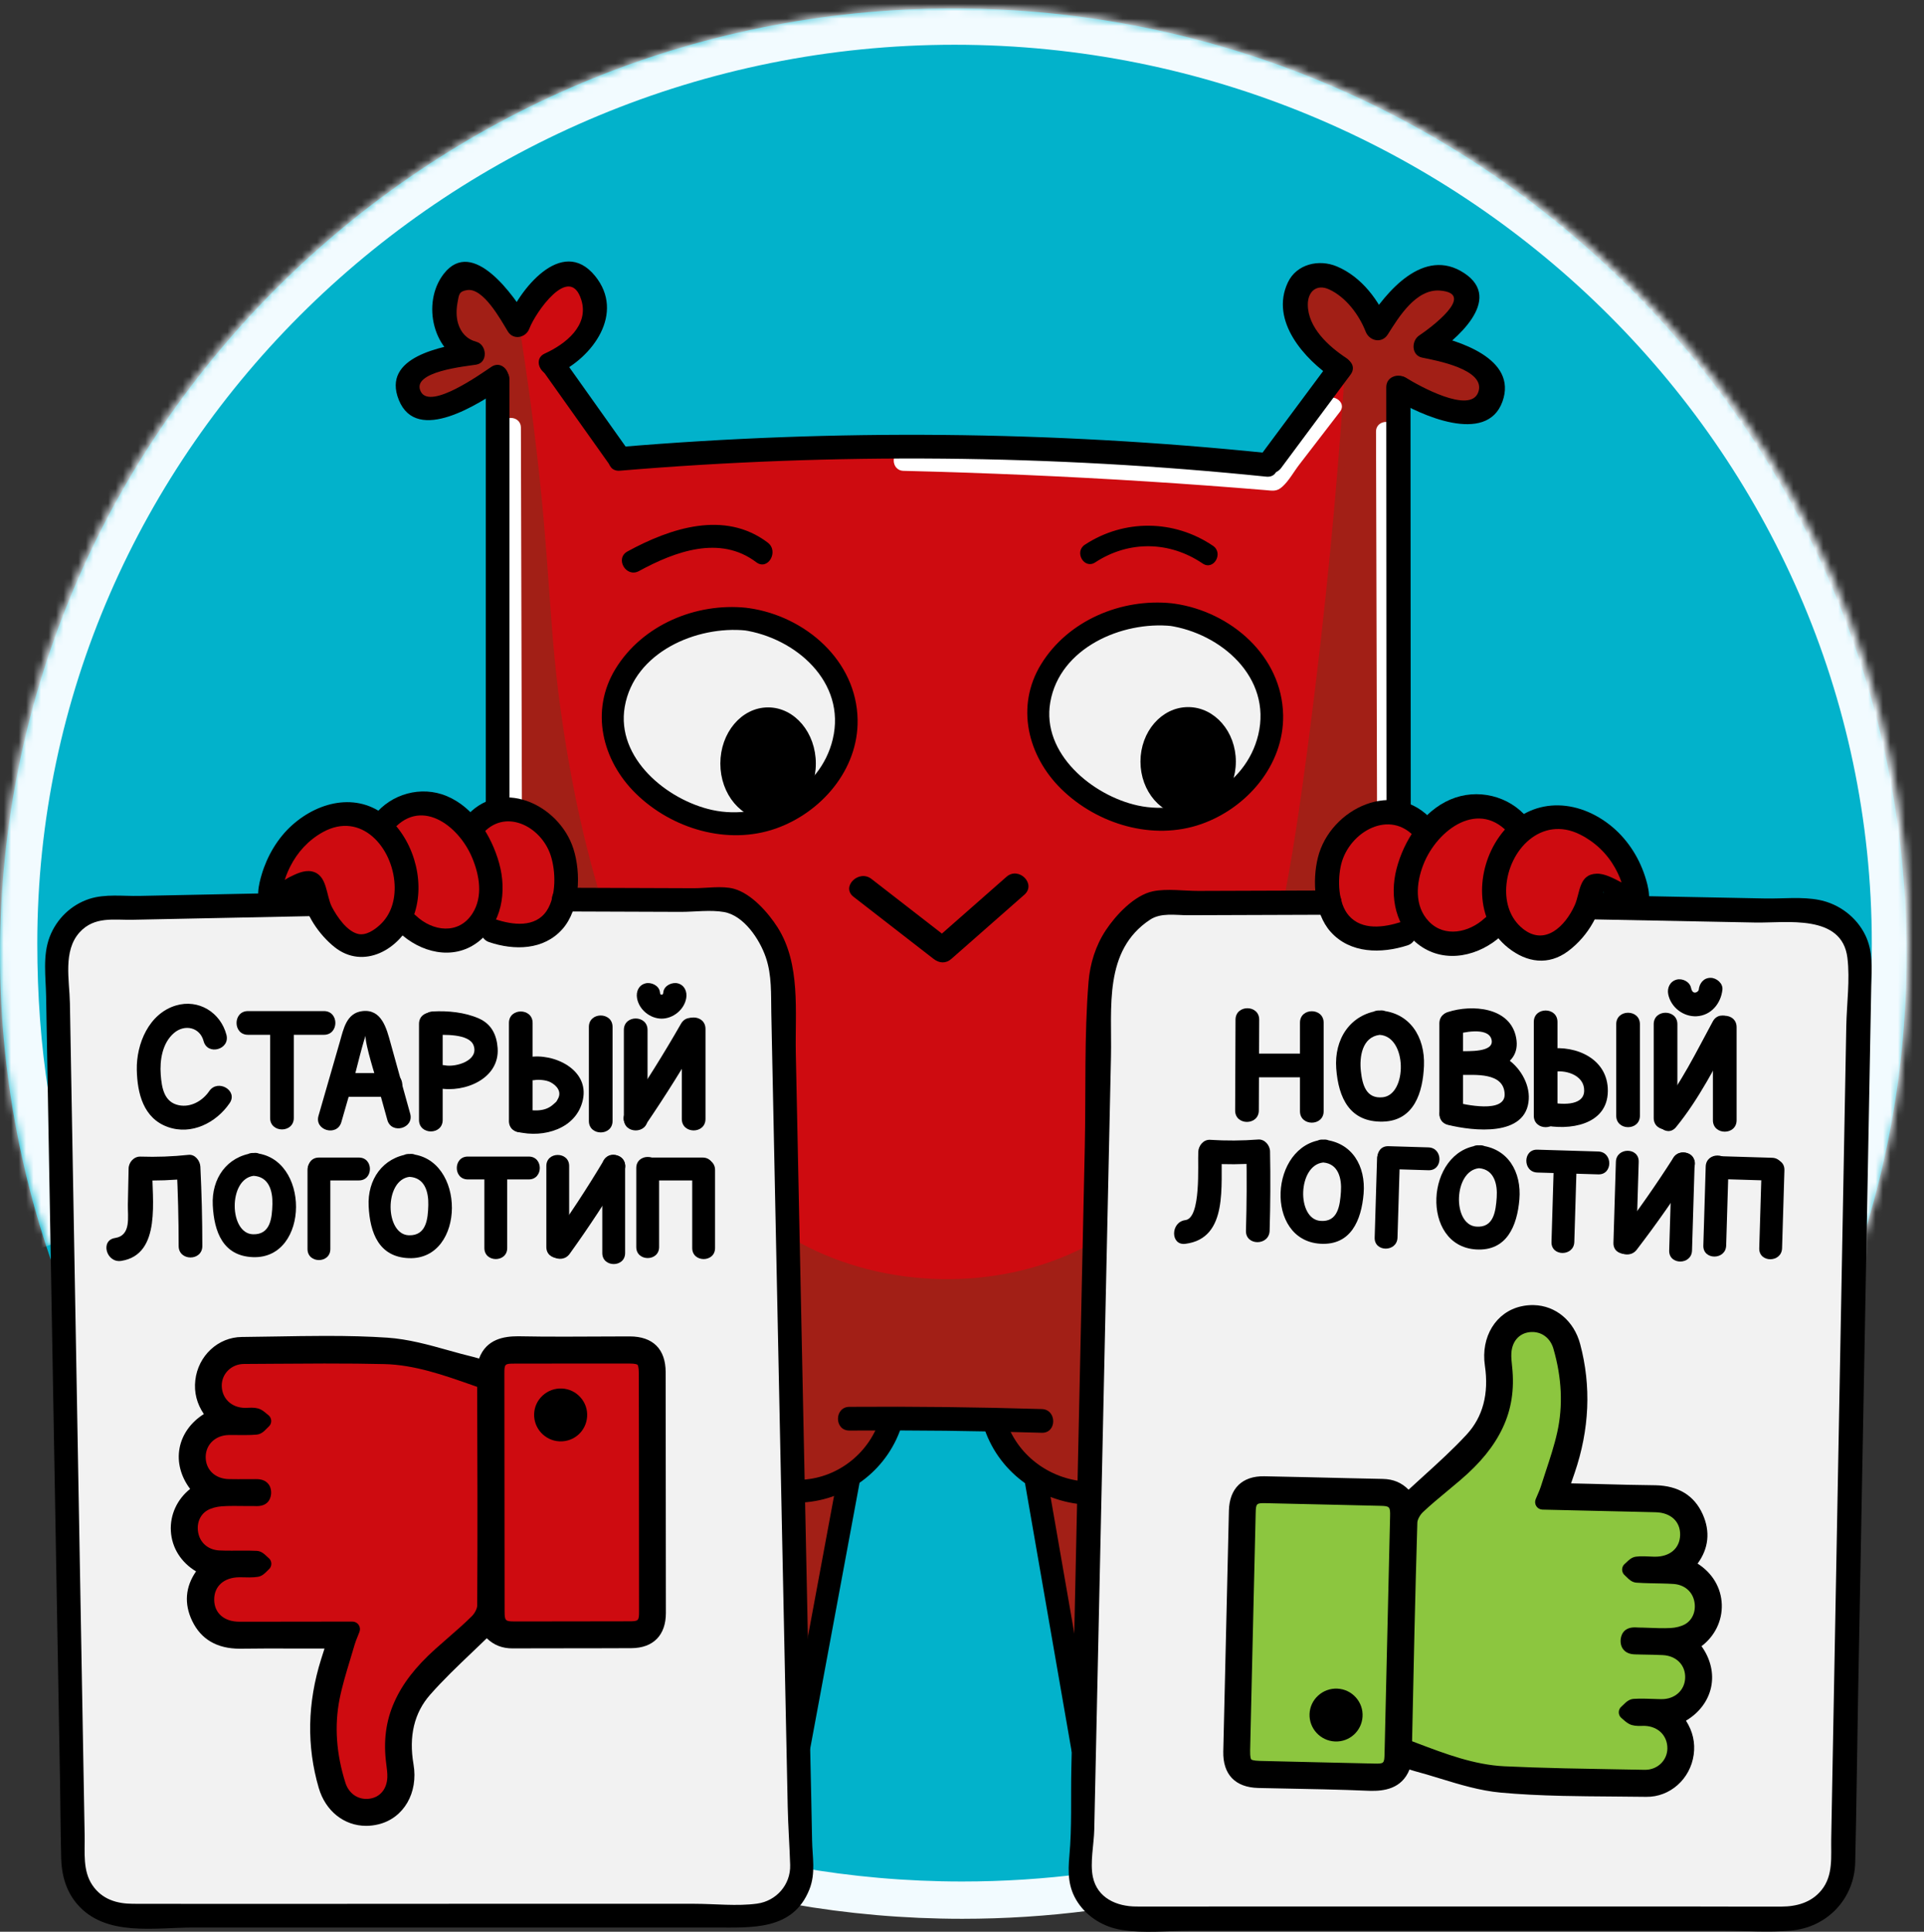 <?xml version="1.0" encoding="UTF-8"?> <svg xmlns="http://www.w3.org/2000/svg" width="258" height="259" viewBox="0 0 258 259" fill="none"><rect x="0" y="0" width="258" height="259" fill="#333333" stroke="none"/><path d="M127.832 254.763C198.431 254.763 255.664 197.986 255.664 127.947C255.664 57.909 198.431 1.132 127.832 1.132C57.232 1.132 0 57.909 0 127.947C0 197.986 57.232 254.763 127.832 254.763Z" fill="#02B2CB"></path><mask id="path-2-inside-1_1450_2804" fill="white"><path d="M6.5 167C2.006 154.151 0 140.859 0 126.5C0 57.198 57.86 1 128 1C198.14 1 256 57.198 256 126.5C256 142.177 253.315 157.664 248 171.5"></path></mask><path d="M6.5 167L11.22 165.349C6.936 153.101 5 140.377 5 126.5H0H-5C-5 141.341 -2.924 155.2 1.78 168.651L6.5 167ZM0 126.5H5C5 60.066 60.514 6 128 6V1V-4C55.206 -4 -5 54.331 -5 126.5H0ZM128 1V6C195.486 6 251 60.066 251 126.5H256H261C261 54.331 200.794 -4 128 -4V1ZM256 126.5H251C251 141.623 248.408 156.496 243.333 169.707L248 171.5L252.667 173.293C258.223 158.832 261 142.731 261 126.5H256Z" fill="#F2FBFF" mask="url(#path-2-inside-1_1450_2804)"></path><path d="M36.168 120.116C36.635 115.018 39.779 110.926 43.906 109.855C46.95 109.066 49.603 110.16 50.639 110.66C51.127 110.127 52.868 108.353 55.664 108.044C59.976 107.569 62.805 111.017 63 111.263C64.207 110.391 65.412 109.52 66.618 108.648C66.819 89.233 67.02 69.818 67.221 50.403C62.748 54.641 58.323 56.216 56.367 54.728C55.26 53.886 54.933 52.053 55.363 50.704C56.121 48.322 59.495 46.655 63.603 47.485C60.957 45.894 59.452 43.301 59.684 40.745C59.711 40.439 59.979 37.819 61.493 37.224C63.317 36.508 66.469 38.921 69.13 43.461C71.753 38.696 75.319 36.475 77.472 37.325C78.917 37.895 79.404 39.725 79.481 40.041C80.16 42.803 78.186 46.207 74.356 48.29C77.338 52.548 80.319 56.807 83.3 61.066C97.842 59.994 113.678 59.447 130.634 59.758C144.528 60.012 157.623 60.814 169.828 61.971C173.144 57.779 176.461 53.588 179.777 49.396C174.71 45.541 172.645 41.059 173.949 38.834C174.91 37.193 177.5 37.126 177.667 37.124C180.572 37.086 183.442 39.549 184.4 43.361C187.471 38.588 191.471 36.081 194.249 37.023C195.233 37.357 196.358 38.223 196.661 39.437C197.18 41.517 195.224 44.341 191.435 45.976C196.805 47.564 200.144 50.169 199.877 52.213C199.664 53.839 197.191 54.929 195.555 55.231C192.759 55.746 189.764 54.441 187.716 51.811C187.583 70.757 187.448 89.702 187.314 108.647C188.487 109.586 189.659 110.525 190.832 111.464C192.914 108.787 196.077 107.403 199.072 107.943C201.315 108.347 202.779 109.706 203.394 110.357C204.836 109.915 207.162 109.454 209.826 110.055C216.989 111.673 219.678 119.414 219.875 120.014C217.472 119.052 214.955 118.461 213.745 119.612C212.973 120.345 213.333 121.215 212.64 122.831C211.909 124.533 210.175 126.676 207.816 127.156C205.323 127.663 202.523 126.234 200.781 123.635C199.189 125.789 196.637 126.925 194.148 126.552C191.54 126.162 190.054 124.275 189.726 123.836C187.124 125.826 183.8 126.27 181.183 124.942C179.047 123.858 178.087 121.95 177.766 121.221C170.765 121.12 163.764 121.02 156.763 120.919C155.542 120.97 153.548 121.234 151.738 122.528C148.875 124.574 148.135 128.004 147.818 129.469C146.529 135.443 145.779 159.102 146.11 191.134C146.009 194.241 145.909 197.349 145.808 200.456C145.272 210.225 144.736 219.994 144.2 229.763C143.024 219.579 141.848 209.395 140.671 199.211C140.159 198.966 139.634 198.67 139.108 198.31C135.948 196.145 134.596 192.914 134.017 191.068C129.368 190.925 124.72 190.782 120.072 190.639C119.18 192.615 117.561 195.408 114.654 197.774C113.85 198.429 113.052 198.965 112.295 199.407C110.803 210.331 109.312 221.254 107.821 232.178C107.418 221.984 107.016 211.79 106.614 201.596C106.648 197.807 106.681 194.018 106.715 190.229C106.652 159.374 105.548 136.727 105.208 131.079C105.143 130.008 104.804 126.687 102.192 123.836C100.553 122.045 98.716 121.203 97.67 120.818C90.334 120.952 82.998 121.086 75.661 121.22C75.453 121.795 74.575 124.007 72.244 125.143C69.792 126.339 66.712 125.865 64.406 123.936C62.727 125.976 60.123 126.885 57.773 126.25C55.339 125.592 54.179 123.548 53.954 123.131C53.886 123.294 52.488 126.534 49.532 126.853C47.146 127.111 45.354 125.292 45.01 124.942C42.768 122.666 43.598 120.178 41.894 119.107C40.994 118.543 39.364 118.363 36.168 120.116Z" fill="#CE0B10"></path><path d="M69.03 42.858C69.541 45.988 70.291 50.818 71.04 56.74C73.513 76.283 72.957 83.765 75.06 97.582C75.685 101.688 77.122 110.915 80.487 121.725C86.881 142.271 92.047 158.868 107.085 167.06C118.4 173.224 133.732 173.774 145.676 167.597C159.716 160.336 164.644 146.074 169.929 130.779C171.873 125.152 173.64 118.16 176.763 92.754C178.94 75.036 180.114 60.274 180.783 49.899C175.483 46.776 172.913 42.508 173.949 39.84C174.425 38.614 175.682 37.677 176.964 37.426C179.588 36.912 182.842 39.171 184.4 43.361C184.955 42.496 187.938 38.019 192.641 37.828C193.268 37.803 195.737 37.702 196.359 38.935C197.488 41.168 191.637 45.971 191.133 46.379C196.596 47.412 199.966 49.958 199.876 52.214C199.812 53.832 197.981 54.908 197.766 55.03C195.124 56.535 190.965 55.372 187.515 51.937C187.415 70.472 187.314 89.007 187.213 107.541C186.127 107.699 182.807 108.326 180.48 111.163C177.646 114.618 177.445 119.939 180.078 124.441C181.105 127.972 182.456 133.954 181.987 141.241C180.567 163.328 164.018 172.584 153.044 199.486C150.676 205.291 147.57 214.365 145.909 226.445C143.798 217.291 141.688 208.137 139.578 198.982C137.88 197.552 136.183 196.121 134.486 194.691C134.039 193.237 133.593 191.784 133.146 190.331C128.97 190.421 124.794 190.51 120.617 190.6C119.821 191.934 118.752 193.489 117.334 195.093C116.003 196.6 114.679 197.791 113.516 198.714C111.372 208.774 109.228 218.834 107.084 228.893C96.711 201.223 87.007 172.071 78.275 141.442C76.68 135.847 75.14 130.28 73.652 124.743C73.915 124.38 76.978 119.972 75.059 114.684C73.116 109.327 67.833 107.943 67.421 107.843C67.191 88.857 66.96 69.87 66.73 50.884C62.768 54.4 58.536 55.508 56.367 53.924C55.579 53.348 54.798 52.224 54.96 51.107C55.251 49.096 58.557 47.389 63.45 47.355C60.391 45.272 58.97 42.137 59.784 39.74C60.181 38.57 61.245 37.178 62.698 36.923C65.021 36.516 67.032 39.242 67.623 40.042C68.403 41.097 68.809 42.131 69.03 42.858Z" fill="#A21F16" stroke="#A21F16" stroke-width="0.925" stroke-miterlimit="10"></path><path d="M69.985 108.313C69.94 91.323 69.895 74.333 69.851 57.344C69.847 55.596 67.133 55.593 67.138 57.344C67.183 74.333 67.227 91.323 67.272 108.313C67.276 110.06 69.99 110.063 69.985 108.313Z" fill="white"></path><path d="M121.154 63.128C132.111 63.395 143.062 63.868 153.999 64.564C159.21 64.896 164.418 65.277 169.623 65.707C170.664 65.793 171.172 65.943 171.932 65.275C172.82 64.495 173.494 63.246 174.22 62.302C176.039 59.939 177.857 57.576 179.676 55.213C180.741 53.829 178.385 52.475 177.333 53.842C174.787 57.151 172.241 60.459 169.695 63.767C170.085 63.543 170.476 63.319 170.866 63.095C154.325 61.71 137.748 60.816 121.154 60.412C119.408 60.37 119.409 63.086 121.154 63.128Z" fill="white"></path><path d="M184.518 57.88C184.562 74.378 184.607 90.876 184.651 107.373C184.656 109.121 187.369 109.124 187.365 107.373C187.32 90.876 187.275 74.378 187.231 57.88C187.226 56.133 184.513 56.13 184.518 57.88Z" fill="white"></path><path d="M96.633 83.365C89.465 83.866 82.302 89.959 82.429 97.046C82.576 105.189 92.283 111.224 100.519 110.056C106.503 109.208 112.906 104.387 113.382 97.985C113.977 90.005 105.128 82.77 96.633 83.365Z" fill="#F2F2F2"></path><path d="M153.983 82.963C146.815 83.464 139.652 89.556 139.78 96.644C139.926 104.786 149.633 110.822 157.869 109.654C163.853 108.806 170.256 103.985 170.733 97.582C171.327 89.603 162.479 82.368 153.983 82.963Z" fill="#F2F2F2"></path><path d="M41.293 120.317C31.645 120.987 21.997 121.658 12.35 122.329C11.956 122.424 9.496 123.059 8.129 125.548C6.72 128.114 7.592 130.613 7.727 130.98C8.665 171.085 9.603 211.189 10.541 251.293C10.563 251.652 10.791 254.574 13.355 256.323C15.47 257.766 17.712 257.413 18.179 257.329C46.05 257.329 73.921 257.329 101.792 257.329C103.534 255.987 105.276 254.646 107.018 253.305C106.214 212.53 105.41 171.755 104.606 130.98C104.639 130.324 104.78 126.191 101.591 123.134C99.512 121.14 97.115 120.657 96.164 120.518C89.331 120.753 82.497 120.988 75.663 121.222C75.485 121.613 74.222 124.257 71.141 125.146C67.767 126.119 65.096 124.157 64.81 123.938C64.476 124.259 62.494 126.105 59.483 125.951C56.054 125.774 54.174 123.148 53.956 122.832C53.878 123.02 52.089 127.199 49.132 127.258C47.669 127.287 46.545 126.296 45.012 124.945C43.128 123.284 41.97 121.532 41.293 120.317Z" fill="#F2F2F2"></path><path d="M214.387 120.502C224.522 121.172 234.657 121.843 244.792 122.514C245.206 122.608 247.791 123.244 249.226 125.733C250.706 128.299 249.791 130.798 249.649 131.165C248.663 171.27 247.678 211.373 246.693 251.478C246.669 251.836 246.429 254.758 243.736 256.508C241.514 257.951 239.159 257.598 238.669 257.514C209.389 257.514 180.11 257.514 150.831 257.514C149.001 256.172 147.171 254.831 145.341 253.49C146.186 212.715 147.03 171.94 147.875 131.165C147.84 130.509 147.692 126.376 151.042 123.319C153.227 121.325 155.744 120.842 156.743 120.703C163.922 120.938 171.101 121.173 178.28 121.407C178.468 121.798 179.794 124.441 183.031 125.33C186.576 126.304 189.381 124.342 189.682 124.123C190.032 124.444 192.115 126.29 195.278 126.135C198.88 125.959 200.855 123.333 201.084 123.017C201.166 123.205 203.046 127.384 206.152 127.443C207.688 127.472 208.87 126.481 210.48 125.129C212.459 123.469 213.675 121.716 214.387 120.502Z" fill="#F2F2F2"></path><path d="M167.067 200.203C166.779 212.361 166.492 224.518 166.204 236.676C172.681 236.764 179.157 236.852 185.633 236.94C186.19 236.194 186.746 235.449 187.303 234.704C191.027 235.79 194.751 236.876 198.474 237.962C206.335 238.088 214.195 238.214 222.056 238.339C223.825 237.481 224.928 235.712 224.859 233.854C224.776 231.615 223.032 230.33 222.815 230.175C225.171 229.267 226.801 227.165 226.984 224.788C227.194 222.051 225.39 220.189 225.106 219.906C227.778 219.065 229.212 216.429 228.613 214.233C228.172 212.618 226.666 211.368 224.812 211.043C227.105 208.743 227.78 205.685 226.625 203.579C226.003 202.445 224.982 201.825 224.269 201.501C218.686 201.393 213.104 201.285 207.522 201.177C209.429 197.85 212.643 191.022 210.811 183.824C210.293 181.787 209.312 177.933 206.437 177.129C204.822 176.678 202.878 177.263 201.708 178.476C199.706 180.551 200.541 183.873 200.562 186.092C200.596 189.822 198.372 195.082 188.339 201.725C187.103 201.155 185.868 200.584 184.632 200.013C178.777 200.077 172.922 200.14 167.067 200.203Z" fill="#8CC63F"></path><path d="M209.557 240.783C206.347 240.707 203.703 240.568 201.238 240.343C198.444 240.088 195.711 239.252 193.067 238.443C191.938 238.097 190.77 237.741 189.627 237.439C189.415 237.383 189.211 237.317 189.008 237.246C187.964 239.868 185.542 240.147 183.721 240.104C183.617 240.102 183.511 240.098 183.405 240.094C181.661 240.017 179.768 239.956 177.448 239.902C176.086 239.87 174.723 239.844 173.36 239.818C171.995 239.791 170.629 239.765 169.264 239.733L168.725 239.721C165.632 239.645 163.967 237.904 164.037 234.817C164.282 224.11 164.535 213.249 164.791 202.536C164.862 199.555 166.591 197.877 169.535 197.931C171.399 197.966 173.262 198.007 175.126 198.051L180.783 198.185C182.33 198.221 183.876 198.256 185.424 198.286C185.425 198.286 185.446 198.287 185.447 198.287C186.84 198.319 187.954 198.783 188.884 199.731C189.531 199.133 190.181 198.543 190.815 197.968C192.889 196.085 194.848 194.307 196.663 192.343C198.848 189.982 199.673 186.869 199.116 183.09C198.549 179.236 200.6 175.896 203.992 175.146C204.549 175.023 205.112 174.967 205.661 174.98C208.619 175.049 211.064 177.099 211.892 180.203C213.396 185.84 213.146 191.655 211.151 197.486C210.994 197.944 210.836 198.401 210.67 198.882L213.077 198.939C213.962 198.959 214.847 198.983 215.732 199.007C216.614 199.031 217.497 199.054 218.379 199.075C219.714 199.106 220.812 199.124 221.834 199.132C221.894 199.132 221.955 199.133 222.014 199.135C225.067 199.206 227.187 200.508 228.316 203.006C229.366 205.331 229.129 207.607 227.639 209.639C229.619 210.894 230.811 212.876 230.884 215.125C230.957 217.319 229.937 219.371 228.165 220.712C229.378 222.407 229.844 224.358 229.451 226.207C229.058 228.054 227.854 229.643 226.083 230.702C226.993 232.12 227.341 233.649 227.117 235.264C226.664 238.531 223.926 240.959 220.748 240.91C219.201 240.886 217.625 240.875 216.1 240.865C213.956 240.849 211.739 240.833 209.557 240.783ZM190.049 233.722C193.806 235.146 197.691 236.62 201.719 236.813C204.118 236.928 206.677 237.014 209.771 237.087C212 237.139 214.267 237.177 216.461 237.215C217.818 237.238 219.176 237.261 220.533 237.287C221.373 237.303 222.154 237.002 222.73 236.438C223.28 235.9 223.585 235.179 223.589 234.409C223.595 232.719 222.362 231.48 220.587 231.398L220.519 231.395C220.395 231.393 220.269 231.396 220.144 231.399C219.986 231.403 219.83 231.406 219.675 231.403C219.347 231.395 219.077 231.358 218.825 231.285C218.341 231.146 217.993 230.837 217.714 230.589C217.626 230.51 217.543 230.436 217.471 230.381C217.222 230.193 217.074 229.899 217.071 229.586C217.068 229.274 217.21 228.977 217.455 228.783C217.52 228.732 217.61 228.642 217.698 228.555C218.012 228.243 218.443 227.815 219.073 227.775C219.557 227.744 220.068 227.737 220.731 227.753C221.012 227.759 221.293 227.769 221.575 227.779C221.848 227.788 222.122 227.798 222.396 227.805C222.536 227.808 222.676 227.81 222.817 227.811C224.579 227.826 225.907 226.637 225.973 224.986C226.042 223.265 224.808 221.999 222.973 221.907C222.614 221.889 222.222 221.875 221.739 221.864C221.463 221.858 221.188 221.853 220.911 221.847C220.632 221.842 220.353 221.837 220.073 221.831L219.643 221.819C219.643 221.819 219.363 221.814 219.362 221.814C219.005 221.806 218.27 221.787 217.761 221.241C217.542 221.007 217.288 220.584 217.318 219.904C217.337 219.492 217.534 218.15 219.281 218.191C219.378 218.193 219.475 218.198 219.571 218.204C219.642 218.208 219.711 218.212 219.778 218.214C219.943 218.216 220.085 218.218 220.227 218.221C220.593 218.23 220.959 218.244 221.326 218.257C221.683 218.27 222.041 218.283 222.397 218.292C223.03 218.307 223.54 218.302 224.004 218.278C224.723 218.241 225.424 218.062 225.928 217.785C226.988 217.204 227.491 215.924 227.179 214.599C226.876 213.318 225.817 212.463 224.414 212.369C223.959 212.338 223.468 212.318 222.822 212.303C222.556 212.297 222.291 212.292 222.025 212.287C221.756 212.282 221.487 212.277 221.218 212.271C220.732 212.26 220.091 212.241 219.436 212.194C218.824 212.15 218.416 211.739 218.118 211.438C218.038 211.358 217.956 211.275 217.899 211.23C217.658 211.037 217.518 210.744 217.52 210.436C217.521 210.127 217.663 209.835 217.907 209.645C217.966 209.599 218.045 209.523 218.127 209.443C218.414 209.163 218.808 208.781 219.385 208.708C219.718 208.665 220.077 208.65 220.516 208.661C220.732 208.666 220.948 208.676 221.164 208.687C221.364 208.697 221.562 208.706 221.761 208.711L221.889 208.713C223.923 208.735 225.261 207.591 225.299 205.799C225.336 204 224.049 202.806 222.018 202.755C220.851 202.725 219.682 202.698 218.514 202.67L211.708 202.514L206.837 202.401C206.505 202.393 206.198 202.222 206.016 201.944C205.835 201.666 205.801 201.316 205.927 201.009C206.022 200.776 206.116 200.56 206.204 200.356C206.369 199.974 206.512 199.645 206.613 199.324C206.829 198.636 207.058 197.942 207.279 197.271C207.843 195.564 208.426 193.799 208.816 192.048C209.609 188.497 209.437 184.719 208.303 180.82C207.912 179.474 206.855 178.619 205.545 178.588C205.394 178.584 205.24 178.592 205.087 178.611C203.687 178.784 202.76 179.862 202.667 181.424C202.635 181.968 202.696 182.545 202.761 183.155L202.773 183.265C203.092 186.284 202.677 188.959 201.504 191.44C200.343 193.898 198.54 196.124 195.829 198.443C195.262 198.928 194.681 199.41 194.119 199.876C193.014 200.791 191.872 201.738 190.824 202.725C190.415 203.11 190.072 203.744 190.06 204.138C189.765 213.891 189.558 223.549 189.354 233.408C189.357 233.424 189.362 233.443 189.37 233.464L190.049 233.722ZM178.853 201.746C175.832 201.675 172.812 201.606 169.791 201.539C168.465 201.509 168.412 201.56 168.38 202.89C168.299 206.18 168.223 209.469 168.146 212.758C168.1 214.767 167.899 223.324 167.899 223.324C167.809 227.107 167.72 230.891 167.638 234.675C167.617 235.639 167.746 235.851 167.786 235.893C167.824 235.934 168.025 236.07 168.967 236.093C171.625 236.158 174.284 236.22 176.942 236.282C179.378 236.34 181.814 236.395 184.251 236.45C185.592 236.481 185.631 236.444 185.662 235.116C185.911 224.52 186.157 213.925 186.403 203.329C186.434 202.004 186.359 201.923 185.074 201.892C183.001 201.843 180.926 201.794 178.853 201.746Z" fill="black"></path><path d="M86.852 218.298C86.807 206.137 86.763 193.976 86.718 181.815C80.242 181.904 73.765 181.993 67.289 182.083C66.753 182.843 66.217 183.603 65.681 184.363C61.929 183.379 58.177 182.396 54.425 181.412C46.564 181.502 38.703 181.591 30.842 181.681C29.096 182.587 28.042 184.385 28.162 186.241C28.306 188.477 30.084 189.714 30.306 189.862C27.976 190.834 26.404 192.98 26.286 195.361C26.15 198.104 28.005 199.915 28.296 200.19C25.648 201.104 24.286 203.779 24.946 205.958C25.431 207.56 26.97 208.769 28.832 209.043C26.603 211.405 26.012 214.48 27.224 216.554C27.877 217.671 28.915 218.263 29.636 218.566C35.219 218.521 40.802 218.476 46.385 218.432C44.569 221.809 41.544 228.724 43.571 235.868C44.145 237.89 45.231 241.716 48.127 242.441C49.754 242.848 51.681 242.21 52.817 240.966C54.761 238.836 53.836 235.538 53.755 233.32C53.619 229.593 55.699 224.274 65.546 217.359C66.797 217.896 68.048 218.432 69.298 218.968C75.15 218.744 81.001 218.521 86.852 218.298Z" fill="#CE0B10"></path><path d="M43.611 179.111C46.822 179.108 49.468 179.183 51.938 179.348C54.736 179.535 57.49 180.304 60.152 181.049C61.289 181.367 62.465 181.696 63.615 181.969C63.829 182.021 64.034 182.081 64.239 182.147C65.22 179.5 67.634 179.163 69.456 179.161C69.56 179.161 69.665 179.162 69.772 179.164C71.517 179.198 73.411 179.213 75.731 179.211C77.094 179.209 78.457 179.203 79.821 179.196C81.186 179.189 82.552 179.182 83.917 179.181L84.456 179.18C87.551 179.181 89.257 180.881 89.262 183.968C89.278 194.678 89.288 205.542 89.292 216.258C89.293 219.24 87.605 220.96 84.66 220.977C82.796 220.987 80.932 220.992 79.069 220.994L73.41 220.997C71.863 220.998 70.316 221.001 68.768 221.009C68.767 221.009 68.746 221.009 68.744 221.009C67.352 221.01 66.226 220.573 65.275 219.649C64.641 220.262 64.007 220.867 63.387 221.458C61.359 223.391 59.444 225.216 57.676 227.223C55.55 229.636 54.8 232.769 55.448 236.533C56.109 240.372 54.14 243.761 50.767 244.593C50.212 244.73 49.652 244.799 49.102 244.8C46.144 244.802 43.649 242.812 42.746 239.729C41.106 234.13 41.214 228.311 43.068 222.433C43.214 221.972 43.361 221.511 43.516 221.026L41.108 221.028C40.222 221.029 39.337 221.027 38.452 221.024C37.569 221.022 36.686 221.02 35.803 221.02C34.468 221.022 33.37 221.03 32.348 221.047C32.288 221.048 32.227 221.049 32.168 221.049C29.114 221.052 26.963 219.801 25.774 217.332C24.667 215.033 24.85 212.752 26.29 210.684C24.28 209.477 23.041 207.525 22.912 205.279C22.787 203.087 23.757 201.011 25.495 199.627C24.242 197.962 23.729 196.023 24.077 194.165C24.424 192.31 25.59 190.691 27.335 189.589C26.39 188.194 26.006 186.674 26.191 185.054C26.564 181.777 29.242 179.283 32.421 179.255C33.968 179.241 35.544 179.214 37.068 179.188C39.211 179.151 41.428 179.113 43.611 179.111ZM63.285 185.696C59.493 184.363 55.574 182.984 51.542 182.889C49.141 182.833 46.581 182.808 43.486 182.811C41.257 182.813 38.988 182.829 36.795 182.846C35.437 182.856 34.08 182.866 32.722 182.872C31.881 182.876 31.109 183.197 30.546 183.774C30.009 184.326 29.721 185.054 29.737 185.824C29.771 187.513 31.035 188.721 32.81 188.761L32.879 188.761C33.003 188.761 33.129 188.755 33.254 188.749C33.411 188.741 33.568 188.734 33.723 188.734C34.05 188.733 34.322 188.764 34.576 188.831C35.063 188.958 35.417 189.258 35.702 189.5C35.792 189.576 35.877 189.648 35.951 189.701C36.204 189.884 36.359 190.173 36.37 190.486C36.381 190.799 36.246 191.099 36.006 191.298C35.942 191.352 35.853 191.443 35.768 191.532C35.461 191.852 35.041 192.291 34.412 192.346C33.929 192.389 33.418 192.408 32.756 192.409C32.474 192.409 32.193 192.406 31.911 192.403C31.638 192.4 31.364 192.397 31.09 192.397C30.95 192.397 30.809 192.398 30.669 192.401C28.907 192.429 27.608 193.649 27.582 195.302C27.555 197.024 28.819 198.26 30.656 198.308C31.015 198.317 31.407 198.321 31.89 198.32C32.166 198.32 32.443 198.318 32.718 198.317C32.998 198.315 33.277 198.313 33.556 198.313L33.987 198.314C33.987 198.314 34.267 198.312 34.268 198.312C34.626 198.312 35.361 198.313 35.883 198.846C36.107 199.075 36.372 199.491 36.358 200.172C36.349 200.585 36.185 201.931 34.437 201.933C34.34 201.933 34.242 201.929 34.147 201.926C34.076 201.924 34.007 201.921 33.94 201.921C33.775 201.923 33.633 201.924 33.491 201.924C33.125 201.925 32.758 201.92 32.392 201.916C32.034 201.911 31.677 201.907 31.32 201.907C30.687 201.908 30.177 201.924 29.714 201.96C28.996 202.014 28.299 202.211 27.803 202.499C26.757 203.106 26.285 204.399 26.629 205.715C26.963 206.989 28.042 207.818 29.448 207.877C29.903 207.897 30.394 207.905 31.041 207.904C31.306 207.904 31.572 207.903 31.837 207.901C32.106 207.899 32.375 207.898 32.645 207.897C33.13 207.897 33.772 207.9 34.428 207.931C35.041 207.96 35.459 208.362 35.764 208.655C35.846 208.733 35.93 208.814 35.988 208.858C36.234 209.045 36.381 209.334 36.387 209.642C36.392 209.951 36.257 210.246 36.019 210.442C35.961 210.49 35.884 210.568 35.804 210.649C35.523 210.936 35.139 211.328 34.564 211.415C34.232 211.465 33.873 211.489 33.434 211.489C33.219 211.489 33.002 211.484 32.786 211.479C32.587 211.474 32.387 211.469 32.188 211.469L32.061 211.47C30.027 211.498 28.717 212.674 28.723 214.466C28.728 216.265 30.045 217.428 32.076 217.429C33.244 217.43 34.413 217.43 35.581 217.428L42.389 217.419L47.261 217.414C47.593 217.414 47.904 217.577 48.093 217.851C48.281 218.124 48.323 218.473 48.205 218.784C48.115 219.019 48.028 219.237 47.944 219.444C47.788 219.829 47.654 220.162 47.561 220.485C47.361 221.178 47.149 221.877 46.944 222.554C46.422 224.274 45.882 226.052 45.534 227.812C44.827 231.382 45.092 235.155 46.319 239.025C46.743 240.362 47.82 241.191 49.131 241.19C49.282 241.19 49.436 241.178 49.589 241.155C50.983 240.948 51.884 239.848 51.939 238.284C51.958 237.739 51.883 237.164 51.803 236.556L51.789 236.446C51.397 233.435 51.746 230.752 52.859 228.242C53.96 225.756 55.709 223.488 58.362 221.103C58.917 220.605 59.487 220.109 60.038 219.629C61.12 218.688 62.238 217.714 63.262 216.701C63.662 216.306 63.989 215.664 63.992 215.27C64.049 205.513 64.022 195.853 63.987 185.991C63.984 185.976 63.978 185.956 63.97 185.936L63.285 185.696ZM75.252 217.39C78.274 217.387 81.295 217.383 84.317 217.376C85.643 217.374 85.694 217.322 85.694 215.991C85.695 212.7 85.692 209.41 85.688 206.119C85.686 204.111 85.679 195.551 85.679 195.551C85.677 191.767 85.674 187.982 85.664 184.197C85.662 183.233 85.528 183.024 85.487 182.982C85.447 182.942 85.244 182.812 84.301 182.812C81.642 182.812 78.983 182.813 76.324 182.816C73.887 182.818 71.451 182.822 69.013 182.825C67.672 182.828 67.634 182.866 67.635 184.194C67.643 194.792 67.653 205.391 67.665 215.989C67.667 217.315 67.744 217.394 69.029 217.394C71.103 217.393 73.178 217.392 75.252 217.39Z" fill="black"></path><path d="M179.002 233.486C177.055 233.394 175.531 231.74 175.605 229.798C175.641 228.86 176.046 227.989 176.745 227.346C177.456 226.692 178.376 226.357 179.338 226.403C180.303 226.451 181.181 226.872 181.821 227.591C182.457 228.306 182.773 229.222 182.711 230.171C182.584 232.092 180.979 233.55 179.057 233.489L179.002 233.486Z" fill="black"></path><path d="M75.022 193.248C73.075 193.156 71.55 191.502 71.625 189.56C71.66 188.622 72.065 187.751 72.765 187.107C73.476 186.454 74.396 186.119 75.357 186.164C76.323 186.212 77.201 186.634 77.84 187.352C78.477 188.068 78.793 188.984 78.73 189.933C78.604 191.854 76.999 193.311 75.077 193.25L75.022 193.248Z" fill="black"></path><path d="M100.064 81.487C93.326 80.789 86.152 83.775 82.54 89.667C79.099 95.282 80.727 101.958 85.275 106.407C90.091 111.119 97.551 113.364 104.028 111.088C110.124 108.946 115.116 103.19 115.002 96.503C114.866 88.535 107.963 82.63 100.468 81.541C98.55 81.263 97.722 84.201 99.658 84.482C106.652 85.498 113.511 91.424 111.666 99.126C109.986 106.137 102.302 110.08 95.518 108.601C89.456 107.279 82.582 101.651 83.777 94.753C85.043 87.45 93.411 83.847 100.063 84.537C102.012 84.739 101.997 81.688 100.064 81.487Z" fill="black"></path><path d="M157.124 80.886C150.387 80.187 143.212 83.174 139.601 89.066C136.159 94.681 137.787 101.356 142.335 105.805C147.152 110.517 154.611 112.762 161.089 110.486C167.184 108.345 172.176 102.588 172.062 95.901C171.927 87.934 165.023 82.028 157.529 80.94C155.611 80.662 154.783 83.599 156.719 83.881C163.713 84.896 170.572 90.822 168.726 98.524C167.047 105.535 159.363 109.479 152.578 107.999C146.517 106.678 139.642 101.049 140.838 94.151C142.104 86.849 150.472 83.246 157.124 83.936C159.072 84.137 159.058 81.086 157.124 80.886Z" fill="black"></path><path d="M37.556 119.576C38.298 120.29 37.606 120.244 37.826 119.655C37.922 119.4 37.93 118.968 37.989 118.703C38.183 117.837 38.504 116.999 38.902 116.208C39.89 114.245 41.372 112.628 43.301 111.564C48.446 108.725 52.664 113.634 52.913 118.586C53.016 120.616 52.467 122.61 50.941 124.008C50.19 124.695 49.058 125.485 47.976 125.207C46.496 124.828 45.19 122.897 44.52 121.625C43.697 120.064 43.927 117.251 41.792 116.83C40.773 116.629 39.708 117.164 38.816 117.603C38.286 117.863 36.508 119.119 36.432 119.11C34.408 118.867 34.425 122.048 36.432 122.289C37.193 122.381 37.85 121.865 38.46 121.489C38.998 121.156 39.523 120.81 40.087 120.521C40.223 120.452 41.233 120.084 41.25 119.995C40.601 118.924 40.337 118.689 40.457 119.29C40.478 119.478 40.511 119.664 40.555 119.849C40.826 122.519 42.81 125.337 44.846 126.969C48.736 130.089 53.645 127.291 55.34 123.139C57.129 118.755 55.704 113.111 52.294 109.876C48.353 106.138 42.904 107.283 39.161 110.643C37.227 112.379 35.83 114.76 35.093 117.244C34.704 118.556 34.16 120.717 35.31 121.823C36.784 123.242 39.033 120.997 37.556 119.576Z" fill="black"></path><path d="M52.43 111.569C56.235 106.733 61.465 110.576 63.316 115.001C64.294 117.339 64.802 120.219 63.35 122.481C61.504 125.357 58.011 124.895 55.763 122.756C54.281 121.347 52.032 123.591 53.517 125.004C56.333 127.683 60.679 128.831 64.009 126.363C67.329 123.902 67.987 119.523 66.935 115.739C65.91 112.056 63.542 108.25 59.898 106.731C56.475 105.303 52.464 106.424 50.184 109.321C48.933 110.911 51.165 113.175 52.43 111.569Z" fill="black"></path><path d="M64.581 111.934C67.604 108.239 72.529 110.726 73.833 114.656C74.544 116.8 74.61 120.125 73.323 122.091C71.786 124.438 68.702 124.012 66.443 123.253C64.501 122.6 63.668 125.669 65.598 126.318C68.948 127.444 72.9 127.41 75.416 124.571C77.787 121.896 77.929 117.058 76.895 113.811C74.974 107.778 66.933 104.065 62.335 109.686C61.051 111.257 63.285 113.518 64.581 111.934Z" fill="black"></path><path d="M68.319 107.856C68.319 88.865 68.319 69.874 68.319 50.884C68.319 48.838 65.144 48.835 65.144 50.884C65.144 69.874 65.144 88.865 65.144 107.856C65.143 109.902 68.319 109.905 68.319 107.856Z" fill="black"></path><path d="M72.858 49.802C75.822 53.975 78.785 58.148 81.749 62.322C82.923 63.975 85.678 62.389 84.491 60.717C81.528 56.544 78.564 52.371 75.601 48.197C74.426 46.543 71.671 48.13 72.858 49.802Z" fill="black"></path><path d="M65.886 49.188C64.449 50.15 57.742 54.959 56.444 52.537C54.971 49.791 62.613 49.105 63.872 48.888C65.468 48.614 65.298 46.208 63.872 45.823C62.6 45.48 61.791 44.595 61.424 43.352C61.159 42.457 61.187 41.461 61.356 40.545C61.547 39.512 61.53 39.059 62.653 38.892C64.797 38.574 67.102 42.788 68.09 44.423C68.84 45.667 70.526 45.293 70.992 44.044C71.767 41.969 76.385 35.236 77.945 40.191C79.034 43.649 75.809 46.149 73.06 47.399C71.202 48.245 72.814 50.986 74.663 50.145C79.453 47.965 83.861 41.985 79.79 36.99C75.336 31.526 69.51 38.969 67.93 43.199C68.897 43.072 69.865 42.946 70.832 42.819C69.001 39.785 63.423 31.686 59.511 36.709C56.448 40.641 58.085 47.556 63.028 48.888C63.028 47.867 63.028 46.845 63.028 45.823C59.351 46.456 51.124 47.792 53.482 53.63C55.911 59.642 64.338 54.042 67.489 51.933C69.18 50.8 67.592 48.046 65.886 49.188Z" fill="black"></path><path d="M220.417 122.251C221.656 121.112 221.011 118.773 220.568 117.425C219.685 114.742 218.052 112.297 215.818 110.56C210.985 106.801 204.719 106.986 201.042 112.181C197.864 116.671 197.7 123.488 202.259 127.095C204.75 129.066 207.643 129.485 210.273 127.527C211.644 126.506 212.812 125.148 213.64 123.651C214.05 122.909 214.396 122.103 214.652 121.295C214.796 120.842 214.908 120.381 214.988 119.913C215.048 119.398 215.061 119.336 215.029 119.724C214.706 119.973 214.382 120.223 214.058 120.472C214.978 120.202 216.713 121.692 217.545 122.159C218.276 122.571 218.836 122.799 219.7 122.67C221.761 122.364 220.885 119.229 218.836 119.534C219.95 119.368 219.305 119.515 218.814 119.12C218.398 118.785 217.785 118.494 217.316 118.251C216.397 117.777 215.172 117.101 214.1 117.139C211.67 117.225 211.917 119.699 211.161 121.372C209.873 124.222 207.137 126.875 204.201 124.513C202.521 123.16 201.864 121.106 201.978 118.988C202.249 113.947 206.708 109.305 211.867 111.881C213.875 112.883 215.496 114.433 216.59 116.393C217.067 117.248 217.448 118.161 217.675 119.115C217.736 119.37 217.737 119.729 217.839 119.957C218.133 120.618 217.292 120.713 218.119 119.953C216.575 121.37 218.878 123.665 220.417 122.251Z" fill="black"></path><path d="M204.847 109.696C202.354 106.67 198.084 105.654 194.485 107.196C190.787 108.78 188.248 112.695 187.268 116.493C186.301 120.241 187.132 124.451 190.423 126.793C193.889 129.259 198.403 128.155 201.358 125.431C202.899 124.01 200.597 121.715 199.06 123.131C197.006 125.024 193.718 125.762 191.596 123.534C189.621 121.461 189.899 118.392 190.868 115.916C192.718 111.187 198.437 107.003 202.549 111.996C203.88 113.612 206.168 111.3 204.847 109.696Z" fill="black"></path><path d="M192.127 110.061C187.119 104.213 178.365 108.363 176.724 114.977C175.957 118.069 176.202 122.437 178.43 124.932C181.059 127.877 185.238 127.874 188.727 126.755C190.711 126.118 189.863 122.976 187.863 123.618C185.604 124.344 182.65 124.78 180.884 122.773C179.409 121.096 179.342 117.887 179.857 115.842C180.95 111.503 186.42 108.381 189.829 112.361C191.192 113.953 193.481 111.643 192.127 110.061Z" fill="black"></path><path d="M189.176 108.258C189.164 89.484 189.153 70.711 189.141 51.937C189.14 49.844 185.89 49.841 185.892 51.937C185.903 70.711 185.915 89.484 185.927 108.258C185.928 110.35 189.178 110.354 189.176 108.258Z" fill="black"></path><path d="M178.299 48.58C175.197 52.753 172.094 56.926 168.992 61.1C167.743 62.78 170.562 64.403 171.798 62.741C174.9 58.568 178.002 54.395 181.105 50.221C182.354 48.541 179.534 46.918 178.299 48.58Z" fill="black"></path><path d="M186.998 53.517C190.307 55.568 199.358 59.74 201.473 53.836C203.543 48.056 195.464 45.612 191.566 44.811C191.695 45.802 191.825 46.792 191.954 47.783C195.122 45.687 201.728 40.161 196.335 36.611C190.916 33.044 185.874 39.111 183.29 43.201C184.28 43.331 185.27 43.46 186.26 43.59C184.983 40.327 182.6 37.122 179.272 35.723C176.868 34.712 173.872 35.389 172.7 37.861C170.264 43 174.903 48.172 178.882 50.805C180.631 51.962 182.26 49.147 180.522 47.997C178.137 46.419 175.383 43.918 175.372 40.846C175.367 39.076 176.559 38.03 178.236 38.804C180.485 39.841 182.248 42.209 183.126 44.455C183.629 45.739 185.303 46.099 186.096 44.843C187.591 42.476 189.891 38.701 193.112 38.961C198.11 39.363 191.64 44.097 190.314 44.975C189.233 45.69 189.247 47.648 190.702 47.947C192.511 48.319 199.325 49.53 198.23 52.58C197.148 55.593 190.152 51.648 188.637 50.709C186.854 49.604 185.221 52.417 186.998 53.517Z" fill="black"></path><path d="M83.12 63.109C111.972 60.688 141.006 60.955 169.808 63.908C171.839 64.116 171.825 60.935 169.808 60.729C141.006 57.776 111.972 57.509 83.12 59.93C81.098 60.099 81.08 63.28 83.12 63.109Z" fill="black"></path><path d="M113.902 191.8C122.503 191.739 131.102 191.838 139.699 192.098C141.743 192.159 141.741 188.98 139.699 188.919C131.102 188.66 122.503 188.56 113.902 188.621C111.859 188.636 111.855 191.814 113.902 191.8Z" fill="black"></path><path d="M102.998 109.431C106.272 109.431 108.927 106.271 108.927 102.374C108.927 98.477 106.272 95.317 102.998 95.317C99.723 95.317 97.068 98.477 97.068 102.374C97.068 106.271 99.723 109.431 102.998 109.431Z" fill="black" stroke="black" stroke-width="0.946" stroke-miterlimit="10"></path><path d="M159.327 108.95C162.601 108.95 165.256 105.887 165.256 102.109C165.256 98.331 162.601 95.269 159.327 95.269C156.052 95.269 153.397 98.331 153.397 102.109C153.397 105.887 156.052 108.95 159.327 108.95Z" fill="black" stroke="black" stroke-width="0.932" stroke-miterlimit="10"></path><path d="M85.68 76.567C90.526 73.927 96.555 71.704 101.411 75.381C102.975 76.564 104.494 73.918 102.948 72.747C97.18 68.38 89.917 70.788 84.143 73.934C82.42 74.873 83.956 77.507 85.68 76.567Z" fill="black"></path><path d="M162.656 73.18C157.438 69.644 150.743 69.58 145.477 73.031C144.005 73.995 145.379 76.375 146.862 75.403C151.363 72.454 156.813 72.531 161.27 75.552C162.737 76.546 164.112 74.167 162.656 73.18Z" fill="black"></path><path d="M114.462 120.243C118.035 123.015 121.608 125.787 125.182 128.559C125.944 129.151 126.818 129.229 127.58 128.559C130.84 125.693 134.101 122.825 137.362 119.958C139.005 118.513 136.598 116.12 134.963 117.558C131.703 120.425 128.442 123.292 125.182 126.159C125.981 126.159 126.781 126.159 127.58 126.159C124.007 123.387 120.434 120.615 116.86 117.843C115.156 116.52 112.738 118.906 114.462 120.243Z" fill="black"></path><path d="M118.074 189.993C116.703 194.683 112.511 198.096 107.62 198.394C105.668 198.513 105.655 201.57 107.62 201.45C113.885 201.068 119.251 196.85 121.018 190.805C121.571 188.914 118.626 188.107 118.074 189.993Z" fill="black"></path><path d="M112.38 197.671C110.169 209.575 107.958 221.479 105.747 233.383C105.39 235.305 108.331 236.129 108.69 234.195C110.901 222.292 113.112 210.388 115.323 198.484C115.68 196.562 112.739 195.738 112.38 197.671Z" fill="black"></path><path d="M137.446 198.843C139.521 210.778 141.596 222.712 143.671 234.647C144.01 236.595 146.974 235.769 146.637 233.828C144.562 221.894 142.487 209.959 140.411 198.025C140.073 196.076 137.108 196.902 137.446 198.843Z" fill="black"></path><path d="M131.852 191.08C133.713 197.241 139.315 201.369 145.676 201.744C147.671 201.861 147.664 198.754 145.676 198.637C140.719 198.345 136.291 195.041 134.845 190.254C134.267 188.346 131.271 189.159 131.852 191.08Z" fill="black"></path><path d="M30.363 138.74C29.574 135.736 26.622 133.909 23.594 134.81C19.979 135.885 18.27 139.943 18.345 143.442C18.412 146.593 19.227 149.935 22.504 151.101C25.681 152.231 28.993 150.541 30.797 147.899C31.952 146.206 29.201 144.614 28.054 146.295C27.166 147.597 25.596 148.501 24.004 148.188C22.001 147.793 21.686 145.851 21.554 144.084C21.409 142.146 21.765 139.852 23.323 138.508C24.756 137.272 26.811 137.721 27.301 139.585C27.82 141.561 30.884 140.723 30.363 138.74Z" fill="black"></path><path d="M33.254 138.74C36.648 138.74 40.043 138.74 43.438 138.74C45.481 138.74 45.484 135.561 43.438 135.561C40.043 135.561 36.649 135.561 33.254 135.561C31.21 135.561 31.207 138.74 33.254 138.74Z" fill="black"></path><path d="M36.222 137.552C36.222 141.665 36.222 145.779 36.222 149.892C36.222 151.938 39.397 151.941 39.397 149.892C39.397 145.779 39.397 141.665 39.397 137.552C39.397 135.507 36.222 135.504 36.222 137.552Z" fill="black"></path><path d="M45.581 147.055C47.858 147.055 50.136 147.055 52.414 147.055C54.458 147.055 54.461 143.877 52.414 143.877C50.136 143.877 47.858 143.877 45.581 143.877C43.537 143.877 43.534 147.055 45.581 147.055Z" fill="black"></path><path d="M45.772 150.449C46.353 148.433 46.935 146.418 47.516 144.403C47.634 143.993 48.927 138.67 49.147 138.655C48.572 138.693 50.151 143.715 50.273 144.154C50.829 146.157 51.386 148.159 51.941 150.162C52.488 152.13 55.552 151.294 55.004 149.316C54.13 146.169 53.256 143.023 52.383 139.876C51.848 137.951 51.204 135.249 48.587 135.565C46.45 135.823 46.066 137.963 45.574 139.67C44.619 142.981 43.664 146.293 42.709 149.603C42.142 151.573 45.206 152.414 45.772 150.449Z" fill="black"></path><path d="M56.187 137.284C56.187 141.576 56.187 145.868 56.187 150.16C56.187 152.206 59.362 152.209 59.362 150.16C59.362 145.868 59.362 141.576 59.362 137.284C59.362 135.239 56.187 135.235 56.187 137.284Z" fill="black"></path><path d="M58.044 138.786C59.465 138.716 62.922 138.566 63.506 140.163C64.249 142.193 61.146 143.114 59.665 142.833C57.668 142.454 56.812 145.516 58.821 145.899C62.32 146.563 67.023 144.611 66.731 140.519C66.603 138.725 65.89 137.281 64.189 136.538C62.3 135.714 60.081 135.507 58.044 135.608C56.01 135.707 55.998 138.886 58.044 138.786Z" fill="black"></path><path d="M68.246 137.15C68.246 141.531 68.246 145.913 68.246 150.294C68.246 152.34 71.422 152.343 71.422 150.294C71.422 145.913 71.422 141.531 71.422 137.15C71.422 135.105 68.246 135.101 68.246 137.15Z" fill="black"></path><path d="M71.739 144.807C72.126 144.738 73.178 144.768 73.801 145.089C74.667 145.533 75.345 146.371 74.823 147.313C74.551 147.803 74.705 147.612 74.204 148.063C73.732 148.488 73.213 148.725 72.583 148.824C71.823 148.942 71.025 148.875 70.281 148.69C68.297 148.197 67.451 151.261 69.437 151.755C72.885 152.612 77.324 151.354 78.163 147.443C79.037 143.365 74.208 141.146 70.895 141.742C68.887 142.104 69.738 145.168 71.739 144.807Z" fill="black"></path><path d="M78.966 137.687C78.966 141.89 78.966 146.092 78.966 150.295C78.966 152.341 82.141 152.344 82.141 150.295C82.141 146.092 82.141 141.89 82.141 137.687C82.142 135.641 78.966 135.638 78.966 137.687Z" fill="black"></path><path d="M83.656 138.089C83.656 142.068 83.656 146.047 83.656 150.026C83.656 152.072 86.832 152.075 86.832 150.026C86.832 146.047 86.832 142.068 86.832 138.089C86.832 136.044 83.656 136.04 83.656 138.089Z" fill="black"></path><path d="M91.428 137.955C91.428 141.979 91.428 146.002 91.428 150.026C91.428 152.072 94.603 152.075 94.603 150.026C94.603 146.002 94.603 141.979 94.603 137.955C94.603 135.909 91.428 135.906 91.428 137.955Z" fill="black"></path><path d="M86.639 150.722C89.269 146.865 91.743 142.909 94.063 138.857C95.081 137.08 92.338 135.476 91.321 137.253C89 141.305 86.526 145.26 83.897 149.118C82.742 150.812 85.493 152.404 86.639 150.722Z" fill="black"></path><path d="M85.421 133.807C85.672 135.354 87.168 136.574 88.722 136.573C90.277 136.573 91.772 135.353 92.023 133.805C92.159 132.959 91.804 132.095 90.914 131.85C90.157 131.642 89.098 132.108 88.96 132.96C88.942 133.075 88.934 133.217 88.88 133.322C88.918 133.249 88.926 133.236 88.844 133.319C88.796 133.366 88.746 133.394 88.723 133.394C88.854 133.394 88.519 133.283 88.667 133.385C88.501 133.27 88.536 133.281 88.484 132.962C88.346 132.114 87.294 131.642 86.531 131.852C85.629 132.099 85.283 132.956 85.421 133.807Z" fill="black"></path><path d="M16.262 169.053C21.743 168.196 20.34 160.617 20.422 156.66C19.893 157.19 19.363 157.72 18.834 158.249C20.994 158.323 23.131 158.245 25.28 158.014C24.751 157.484 24.221 156.954 23.692 156.425C23.866 159.968 23.954 163.513 23.956 167.06C23.958 169.105 27.134 169.109 27.132 167.06C27.13 163.513 27.042 159.968 26.868 156.425C26.829 155.637 26.168 154.74 25.28 154.835C23.131 155.066 20.994 155.144 18.834 155.071C17.963 155.041 17.264 155.823 17.246 156.66C17.213 158.27 17.179 159.879 17.146 161.489C17.111 163.163 17.625 165.643 15.418 165.988C13.405 166.303 14.259 169.367 16.262 169.053Z" fill="black"></path><path d="M34.001 154.587C30.403 155.051 28.349 158.025 28.531 161.594C28.711 165.15 29.894 168.405 33.928 168.551C41.578 168.829 41.634 155.01 34.001 154.587C32.033 154.478 32.039 157.542 34.001 157.651C36.056 157.765 36.576 159.665 36.529 161.444C36.48 163.279 36.281 165.555 33.928 165.487C30.709 165.394 30.58 158.093 34.001 157.651C35.929 157.403 35.953 154.335 34.001 154.587Z" fill="black"></path><path d="M54.905 154.721C51.306 155.185 49.253 158.16 49.434 161.729C49.614 165.285 50.797 168.539 54.831 168.686C62.48 168.963 62.537 155.144 54.905 154.721C52.936 154.612 52.942 157.677 54.905 157.786C56.96 157.9 57.48 159.799 57.433 161.579C57.384 163.414 57.184 165.689 54.831 165.621C51.612 165.529 51.483 158.227 54.905 157.785C56.832 157.537 56.856 154.47 54.905 154.721Z" fill="black"></path><path d="M184.997 135.484C181.019 135.997 178.892 139.35 179.184 143.258C179.478 147.207 180.997 150.485 185.434 150.38C189.639 150.28 190.806 146.447 190.949 142.891C191.105 139.05 189.059 135.709 184.997 135.484C182.899 135.367 182.906 138.634 184.997 138.75C188.714 138.956 188.723 146.751 185.434 147.113C183.199 147.36 182.69 145.453 182.488 143.613C182.28 141.72 182.639 139.053 184.998 138.75C187.051 138.485 187.077 135.216 184.997 135.484Z" fill="black"></path><path d="M41.236 156.867C41.236 160.399 41.236 163.931 41.236 167.463C41.236 169.435 44.298 169.438 44.298 167.463C44.298 163.931 44.298 160.399 44.298 156.867C44.298 154.895 41.236 154.892 41.236 156.867Z" fill="black"></path><path d="M42.767 158.265C44.553 158.265 46.34 158.265 48.127 158.265C50.096 158.265 50.1 155.2 48.127 155.2C46.34 155.2 44.553 155.2 42.767 155.2C40.797 155.2 40.794 158.265 42.767 158.265Z" fill="black"></path><path d="M62.733 158.131C65.457 158.131 68.181 158.131 70.906 158.131C72.876 158.131 72.879 155.066 70.906 155.066C68.181 155.066 65.457 155.066 62.733 155.066C60.763 155.066 60.759 158.131 62.733 158.131Z" fill="black"></path><path d="M64.953 157.001C64.953 160.443 64.953 163.886 64.953 167.329C64.953 169.301 68.015 169.304 68.015 167.329C68.015 163.886 68.015 160.443 68.015 157.001C68.014 155.029 64.953 155.026 64.953 157.001Z" fill="black"></path><path d="M73.261 156.33C73.261 159.952 73.261 163.573 73.261 167.195C73.261 169.167 76.322 169.17 76.322 167.195C76.322 163.573 76.322 159.952 76.322 156.33C76.322 154.358 73.261 154.355 73.261 156.33Z" fill="black"></path><path d="M80.765 156.33C80.765 160.22 80.765 164.11 80.765 168C80.765 169.971 83.826 169.975 83.826 168C83.826 164.11 83.826 160.22 83.826 156.33C83.826 154.358 80.765 154.355 80.765 156.33Z" fill="black"></path><path d="M87.119 158.265C89.487 158.265 91.854 158.265 94.221 158.265C96.191 158.265 96.194 155.2 94.221 155.2C91.854 155.2 89.487 155.2 87.119 155.2C85.149 155.2 85.146 158.265 87.119 158.265Z" fill="black"></path><path d="M85.321 156.599C85.321 160.13 85.321 163.663 85.321 167.194C85.321 169.166 88.383 169.169 88.383 167.194C88.383 163.663 88.383 160.13 88.383 156.599C88.382 154.627 85.321 154.623 85.321 156.599Z" fill="black"></path><path d="M92.824 156.867C92.824 160.354 92.824 163.841 92.824 167.329C92.824 169.301 95.886 169.304 95.886 167.329C95.886 163.841 95.886 160.354 95.886 156.867C95.886 154.895 92.824 154.892 92.824 156.867Z" fill="black"></path><path d="M80.974 155.557C78.722 159.329 76.314 162.996 73.747 166.561C72.594 168.163 75.248 169.694 76.391 168.107C78.957 164.543 81.366 160.875 83.618 157.104C84.631 155.406 81.985 153.864 80.974 155.557Z" fill="black"></path><path d="M165.677 136.714C165.66 140.771 165.644 144.829 165.627 148.886C165.618 150.932 168.794 150.935 168.803 148.886C168.819 144.829 168.836 140.771 168.853 136.714C168.861 134.668 165.686 134.666 165.677 136.714Z" fill="black"></path><path d="M168.169 144.44C170.514 144.44 172.859 144.44 175.204 144.44C177.248 144.44 177.251 141.261 175.204 141.261C172.86 141.261 170.515 141.261 168.169 141.261C166.126 141.261 166.123 144.44 168.169 144.44Z" fill="black"></path><path d="M174.32 137.116C174.32 141.073 174.32 145.03 174.32 148.987C174.32 151.032 177.496 151.035 177.496 148.987C177.496 145.03 177.496 141.073 177.496 137.116C177.496 135.071 174.32 135.067 174.32 137.116Z" fill="black"></path><path d="M193.013 137.217C193.013 141.241 193.013 145.265 193.013 149.289C193.013 151.335 196.188 151.338 196.188 149.289C196.188 145.265 196.188 141.241 196.188 137.217C196.188 135.172 193.013 135.168 193.013 137.217Z" fill="black"></path><path d="M205.676 137.016C205.676 141.207 205.676 145.399 205.676 149.59C205.676 151.636 208.851 151.639 208.851 149.59C208.851 145.399 208.851 141.207 208.851 137.016C208.851 134.971 205.676 134.967 205.676 137.016Z" fill="black"></path><path d="M216.729 137.318C216.729 141.409 216.729 145.5 216.729 149.591C216.729 151.636 219.905 151.639 219.905 149.591C219.905 145.5 219.905 141.409 219.905 137.318C219.905 135.272 216.729 135.269 216.729 137.318Z" fill="black"></path><path d="M221.755 137.318C221.755 141.509 221.755 145.701 221.755 149.893C221.755 151.938 224.93 151.941 224.93 149.893C224.93 145.701 224.93 141.509 224.93 137.318C224.931 135.272 221.755 135.269 221.755 137.318Z" fill="black"></path><path d="M229.694 137.72C229.694 141.878 229.694 146.036 229.694 150.194C229.694 152.24 232.87 152.243 232.87 150.194C232.87 146.036 232.87 141.879 232.87 137.72C232.87 135.675 229.694 135.671 229.694 137.72Z" fill="black"></path><path d="M229.68 136.945C227.485 140.973 225.424 145.293 222.512 148.862C221.229 150.434 223.463 152.696 224.758 151.11C227.859 147.31 230.084 142.84 232.422 138.55C233.401 136.753 230.66 135.146 229.68 136.945Z" fill="black"></path><path d="M195.022 138.75C196.054 138.416 199.524 137.639 199.996 139.334C200.506 141.165 196.769 140.904 195.826 140.942C193.791 141.023 193.774 144.091 195.826 144.121C197.7 144.147 201.681 143.707 201.767 146.704C201.841 149.307 196.478 148.111 195.022 147.755C193.037 147.27 192.19 150.335 194.178 150.821C197.562 151.647 204.691 152.473 205 147.392C205.133 145.211 203.717 142.931 201.888 141.831C200.077 140.741 197.856 140.971 195.826 140.942C195.826 142.002 195.826 143.061 195.826 144.121C198.726 144.005 204.119 143.423 203.306 139.128C202.526 135.006 197.377 134.65 194.178 135.684C192.242 136.311 193.07 139.381 195.022 138.75Z" fill="black"></path><path d="M208.489 143.679C210.186 143.448 212.499 144.265 212.429 146.283C212.356 148.402 209.084 148.074 207.685 147.756C205.695 147.302 204.846 150.366 206.841 150.821C210.383 151.628 215.568 150.867 215.605 146.283C215.64 141.98 211.387 140.103 207.645 140.613C205.629 140.889 206.488 143.952 208.489 143.679Z" fill="black"></path><path d="M223.701 133.303C224.052 135.052 225.727 136.345 227.502 136.255C229.456 136.156 230.771 134.533 230.969 132.691C231.062 131.836 230.173 131.102 229.382 131.102C228.446 131.102 227.886 131.834 227.794 132.691C227.771 132.9 227.468 133.09 227.284 133.086C226.954 133.079 226.821 132.744 226.764 132.458C226.594 131.616 225.596 131.131 224.81 131.348C223.934 131.589 223.532 132.458 223.701 133.303Z" fill="black"></path><path d="M158.95 166.765C164.824 166.028 163.635 158.789 163.858 154.41C163.329 154.94 162.799 155.47 162.27 156C164.427 156.139 166.566 156.125 168.721 155.959C168.191 155.429 167.662 154.899 167.133 154.37C167.2 157.917 167.182 161.462 167.077 165.008C167.016 167.055 170.192 167.053 170.252 165.008C170.357 161.462 170.376 157.917 170.308 154.37C170.293 153.56 169.592 152.713 168.721 152.78C166.566 152.946 164.427 152.96 162.27 152.821C161.383 152.764 160.724 153.597 160.683 154.41C160.594 156.146 161.089 163.318 158.95 163.586C156.95 163.838 156.924 167.02 158.95 166.765Z" fill="black"></path><path d="M177.447 152.795C170.224 153.506 169.543 166.292 177.045 166.753C181.169 167.006 182.555 163.578 182.853 160.051C183.164 156.367 181.328 153.129 177.447 152.795C175.485 152.627 175.496 155.693 177.447 155.86C179.488 156.035 179.935 158.036 179.813 159.773C179.684 161.603 179.432 163.893 177.045 163.689C173.832 163.414 174.017 156.197 177.447 155.86C179.39 155.669 179.41 152.603 177.447 152.795Z" fill="black"></path><path d="M198.337 153.561C191.114 154.271 190.433 167.058 197.935 167.519C202.059 167.772 203.445 164.343 203.742 160.817C204.053 157.133 202.217 153.894 198.337 153.561C196.374 153.393 196.386 156.458 198.337 156.626C200.378 156.801 200.825 158.802 200.703 160.539C200.574 162.369 200.322 164.658 197.935 164.454C194.722 164.18 194.906 156.963 198.337 156.626C200.28 156.435 200.3 153.368 198.337 153.561Z" fill="black"></path><path d="M184.656 155.34C184.55 158.87 184.443 162.401 184.337 165.931C184.277 167.904 187.339 167.902 187.398 165.931C187.505 162.401 187.611 158.87 187.718 155.34C187.777 153.367 184.716 153.369 184.656 155.34Z" fill="black"></path><path d="M186.191 156.738C187.977 156.792 189.763 156.846 191.548 156.9C193.519 156.96 193.517 153.896 191.548 153.836C189.762 153.782 187.976 153.728 186.191 153.674C184.221 153.614 184.222 156.679 186.191 156.738Z" fill="black"></path><path d="M206.151 157.207C208.874 157.29 211.598 157.372 214.321 157.454C216.292 157.514 216.29 154.449 214.321 154.389C211.598 154.307 208.874 154.225 206.151 154.143C204.181 154.083 204.182 157.148 206.151 157.207Z" fill="black"></path><path d="M208.358 156.191C208.254 159.631 208.151 163.073 208.047 166.514C207.987 168.486 211.049 168.485 211.108 166.514C211.212 163.073 211.316 159.631 211.42 156.191C211.479 154.218 208.418 154.22 208.358 156.191Z" fill="black"></path><path d="M216.683 155.771C216.574 159.391 216.464 163.011 216.355 166.63C216.296 168.603 219.357 168.601 219.417 166.63C219.526 163.011 219.635 159.391 219.744 155.771C219.804 153.798 216.742 153.8 216.683 155.771Z" fill="black"></path><path d="M224.183 155.998C224.066 159.886 223.948 163.773 223.831 167.662C223.771 169.634 226.833 169.632 226.893 167.662C227.01 163.773 227.127 159.886 227.244 155.998C227.304 154.025 224.242 154.027 224.183 155.998Z" fill="black"></path><path d="M230.523 158.078C232.889 158.149 235.256 158.221 237.622 158.292C239.593 158.352 239.591 155.287 237.622 155.228C235.256 155.156 232.89 155.085 230.523 155.013C228.553 154.954 228.554 158.018 230.523 158.078Z" fill="black"></path><path d="M228.728 156.403C228.622 159.934 228.515 163.464 228.409 166.995C228.349 168.967 231.411 168.966 231.471 166.995C231.577 163.464 231.684 159.934 231.79 156.403C231.85 154.431 228.788 154.433 228.728 156.403Z" fill="black"></path><path d="M236.221 156.898C236.116 160.384 236.011 163.869 235.906 167.355C235.846 169.328 238.908 169.326 238.968 167.355C239.073 163.87 239.178 160.384 239.283 156.898C239.342 154.926 236.281 154.927 236.221 156.898Z" fill="black"></path><path d="M224.392 155.224C222.028 158.926 219.51 162.519 216.837 166.005C215.638 167.568 218.296 169.096 219.481 167.552C222.153 164.066 224.671 160.473 227.036 156.771C228.1 155.105 225.452 153.566 224.392 155.224Z" fill="black"></path><path d="M145.707 253.694C140.251 254.399 134.687 254.762 129.037 254.762C121.381 254.762 113.882 254.095 106.596 252.814" stroke="#F2FBFF" stroke-width="5" stroke-miterlimit="10"></path><path d="M42.147 119.64C34.321 119.8 26.495 119.96 18.669 120.12C16.483 120.165 14.122 119.832 12.001 120.512C9.548 121.299 7.584 123.205 6.664 125.603C5.7 128.117 6.138 130.957 6.184 133.586C6.254 137.487 6.323 141.388 6.392 145.289C6.53 153.091 6.668 160.893 6.807 168.695C7.083 184.299 7.36 199.904 7.636 215.508C7.774 223.31 7.912 231.112 8.051 238.914C8.111 242.337 8.121 245.767 8.206 249.188C8.261 251.403 8.864 253.544 10.322 255.262C14.1 259.715 20.755 258.43 25.898 258.43C33.668 258.43 41.437 258.43 49.206 258.43C64.745 258.43 80.283 258.43 95.822 258.43C100.738 258.43 106.327 258.881 108.535 253.329C109.406 251.139 108.935 249.007 108.897 246.745C108.831 242.837 108.735 238.928 108.654 235.02C108.331 219.386 108.008 203.752 107.685 188.118C107.362 172.484 107.039 156.85 106.715 141.216C106.601 135.678 107.402 129.276 104.279 124.352C103.033 122.388 100.78 119.813 98.415 119.162C96.852 118.732 94.661 119.094 93.052 119.088C91.106 119.081 89.159 119.075 87.213 119.067C83.32 119.053 79.427 119.04 75.535 119.026C73.491 119.019 73.488 122.197 75.535 122.204C79.128 122.217 82.722 122.23 86.315 122.243C87.962 122.248 89.609 122.254 91.256 122.26C93.108 122.267 95.276 121.957 97.095 122.281C99.759 122.755 101.866 125.941 102.692 128.357C103.516 130.768 103.376 133.291 103.428 135.804C103.72 149.935 104.012 164.065 104.304 178.196C104.603 192.628 104.901 207.059 105.199 221.49C105.342 228.405 105.485 235.32 105.628 242.235C105.682 244.845 105.879 247.458 105.956 250.051C106.034 252.674 104.114 254.87 101.53 255.228C98.844 255.6 95.851 255.251 93.132 255.251C89.247 255.251 85.363 255.251 81.478 255.251C74.605 255.251 67.732 255.251 60.859 255.251C46.516 255.251 32.172 255.281 17.829 255.251C15.676 255.247 13.688 254.663 12.393 252.758C11.07 250.813 11.392 248.341 11.352 246.116C11.225 238.914 11.098 231.712 10.97 224.51C10.719 210.406 10.47 196.303 10.22 182.199C9.938 166.295 9.656 150.39 9.374 134.486C9.32 131.455 8.418 127.5 10.669 125.009C12.651 122.817 15.29 123.368 17.764 123.318C25.891 123.151 34.018 122.985 42.145 122.82C44.188 122.778 44.195 119.598 42.147 119.64Z" fill="black"></path><path d="M213.286 123.258C220.655 123.401 228.024 123.545 235.393 123.689C239.488 123.769 247.002 122.48 247.73 128.42C248.091 131.363 247.635 134.613 247.579 137.588C247.507 141.489 247.435 145.39 247.362 149.291C247.229 156.493 247.095 163.695 246.962 170.897C246.692 185.451 246.422 200.005 246.152 214.558C246.015 221.91 245.879 229.262 245.742 236.614C245.681 239.915 245.62 243.216 245.559 246.517C245.514 248.901 245.865 251.443 244.242 253.43C242.885 255.092 240.914 255.618 238.877 255.626C235.234 255.64 231.588 255.616 227.944 255.616C220.746 255.616 213.548 255.616 206.35 255.616C191.654 255.616 176.958 255.616 162.262 255.616C158.963 255.616 155.664 255.628 152.365 255.616C149.77 255.607 147.147 254.503 146.547 251.646C146.148 249.744 146.693 247.244 146.734 245.343C146.819 241.435 146.903 237.526 146.988 233.618C147.3 219.186 147.612 204.755 147.924 190.324C148.276 174.088 148.627 157.853 148.978 141.618C149.119 135.119 147.957 127.458 154.204 123.315C155.69 122.33 157.612 122.713 159.343 122.708C161.453 122.7 163.563 122.693 165.673 122.686C169.893 122.672 174.113 122.658 178.333 122.643C180.423 122.636 180.427 119.383 178.333 119.391C174.263 119.404 170.194 119.418 166.125 119.432C164.317 119.438 162.508 119.444 160.7 119.45C158.795 119.457 156.478 119.113 154.606 119.499C152.107 120.015 149.613 122.708 148.274 124.735C146.92 126.785 146.167 129.2 145.969 131.64C145.374 138.961 145.624 146.449 145.465 153.794C145.293 161.761 145.121 169.729 144.948 177.696C144.603 193.631 144.258 209.565 143.914 225.5C143.829 229.408 143.744 233.317 143.66 237.225C143.577 241.041 143.747 244.972 143.404 248.768C143.197 251.057 143.197 253.067 144.532 255.074C145.871 257.086 148.032 258.369 150.4 258.752C153.356 259.23 156.572 258.868 159.562 258.868C163.611 258.868 167.66 258.868 171.709 258.868C179.656 258.868 187.604 258.868 195.552 258.868C203.5 258.868 211.448 258.868 219.395 258.868C223.294 258.868 227.193 258.868 231.092 258.868C234.069 258.868 237.146 259.102 240.114 258.85C245.011 258.434 248.663 254.591 248.777 249.686C248.949 242.332 249.021 234.969 249.157 227.612C249.452 211.708 249.747 195.803 250.042 179.899C250.337 163.995 250.632 148.091 250.927 132.187C250.971 129.811 251.197 127.583 250.133 125.391C248.947 122.946 246.607 121.189 243.952 120.662C241.628 120.201 239.074 120.508 236.718 120.463C232.739 120.385 228.76 120.307 224.78 120.23C220.949 120.155 217.116 120.08 213.285 120.005C211.194 119.964 211.194 123.217 213.286 123.258Z" fill="black"></path></svg> 